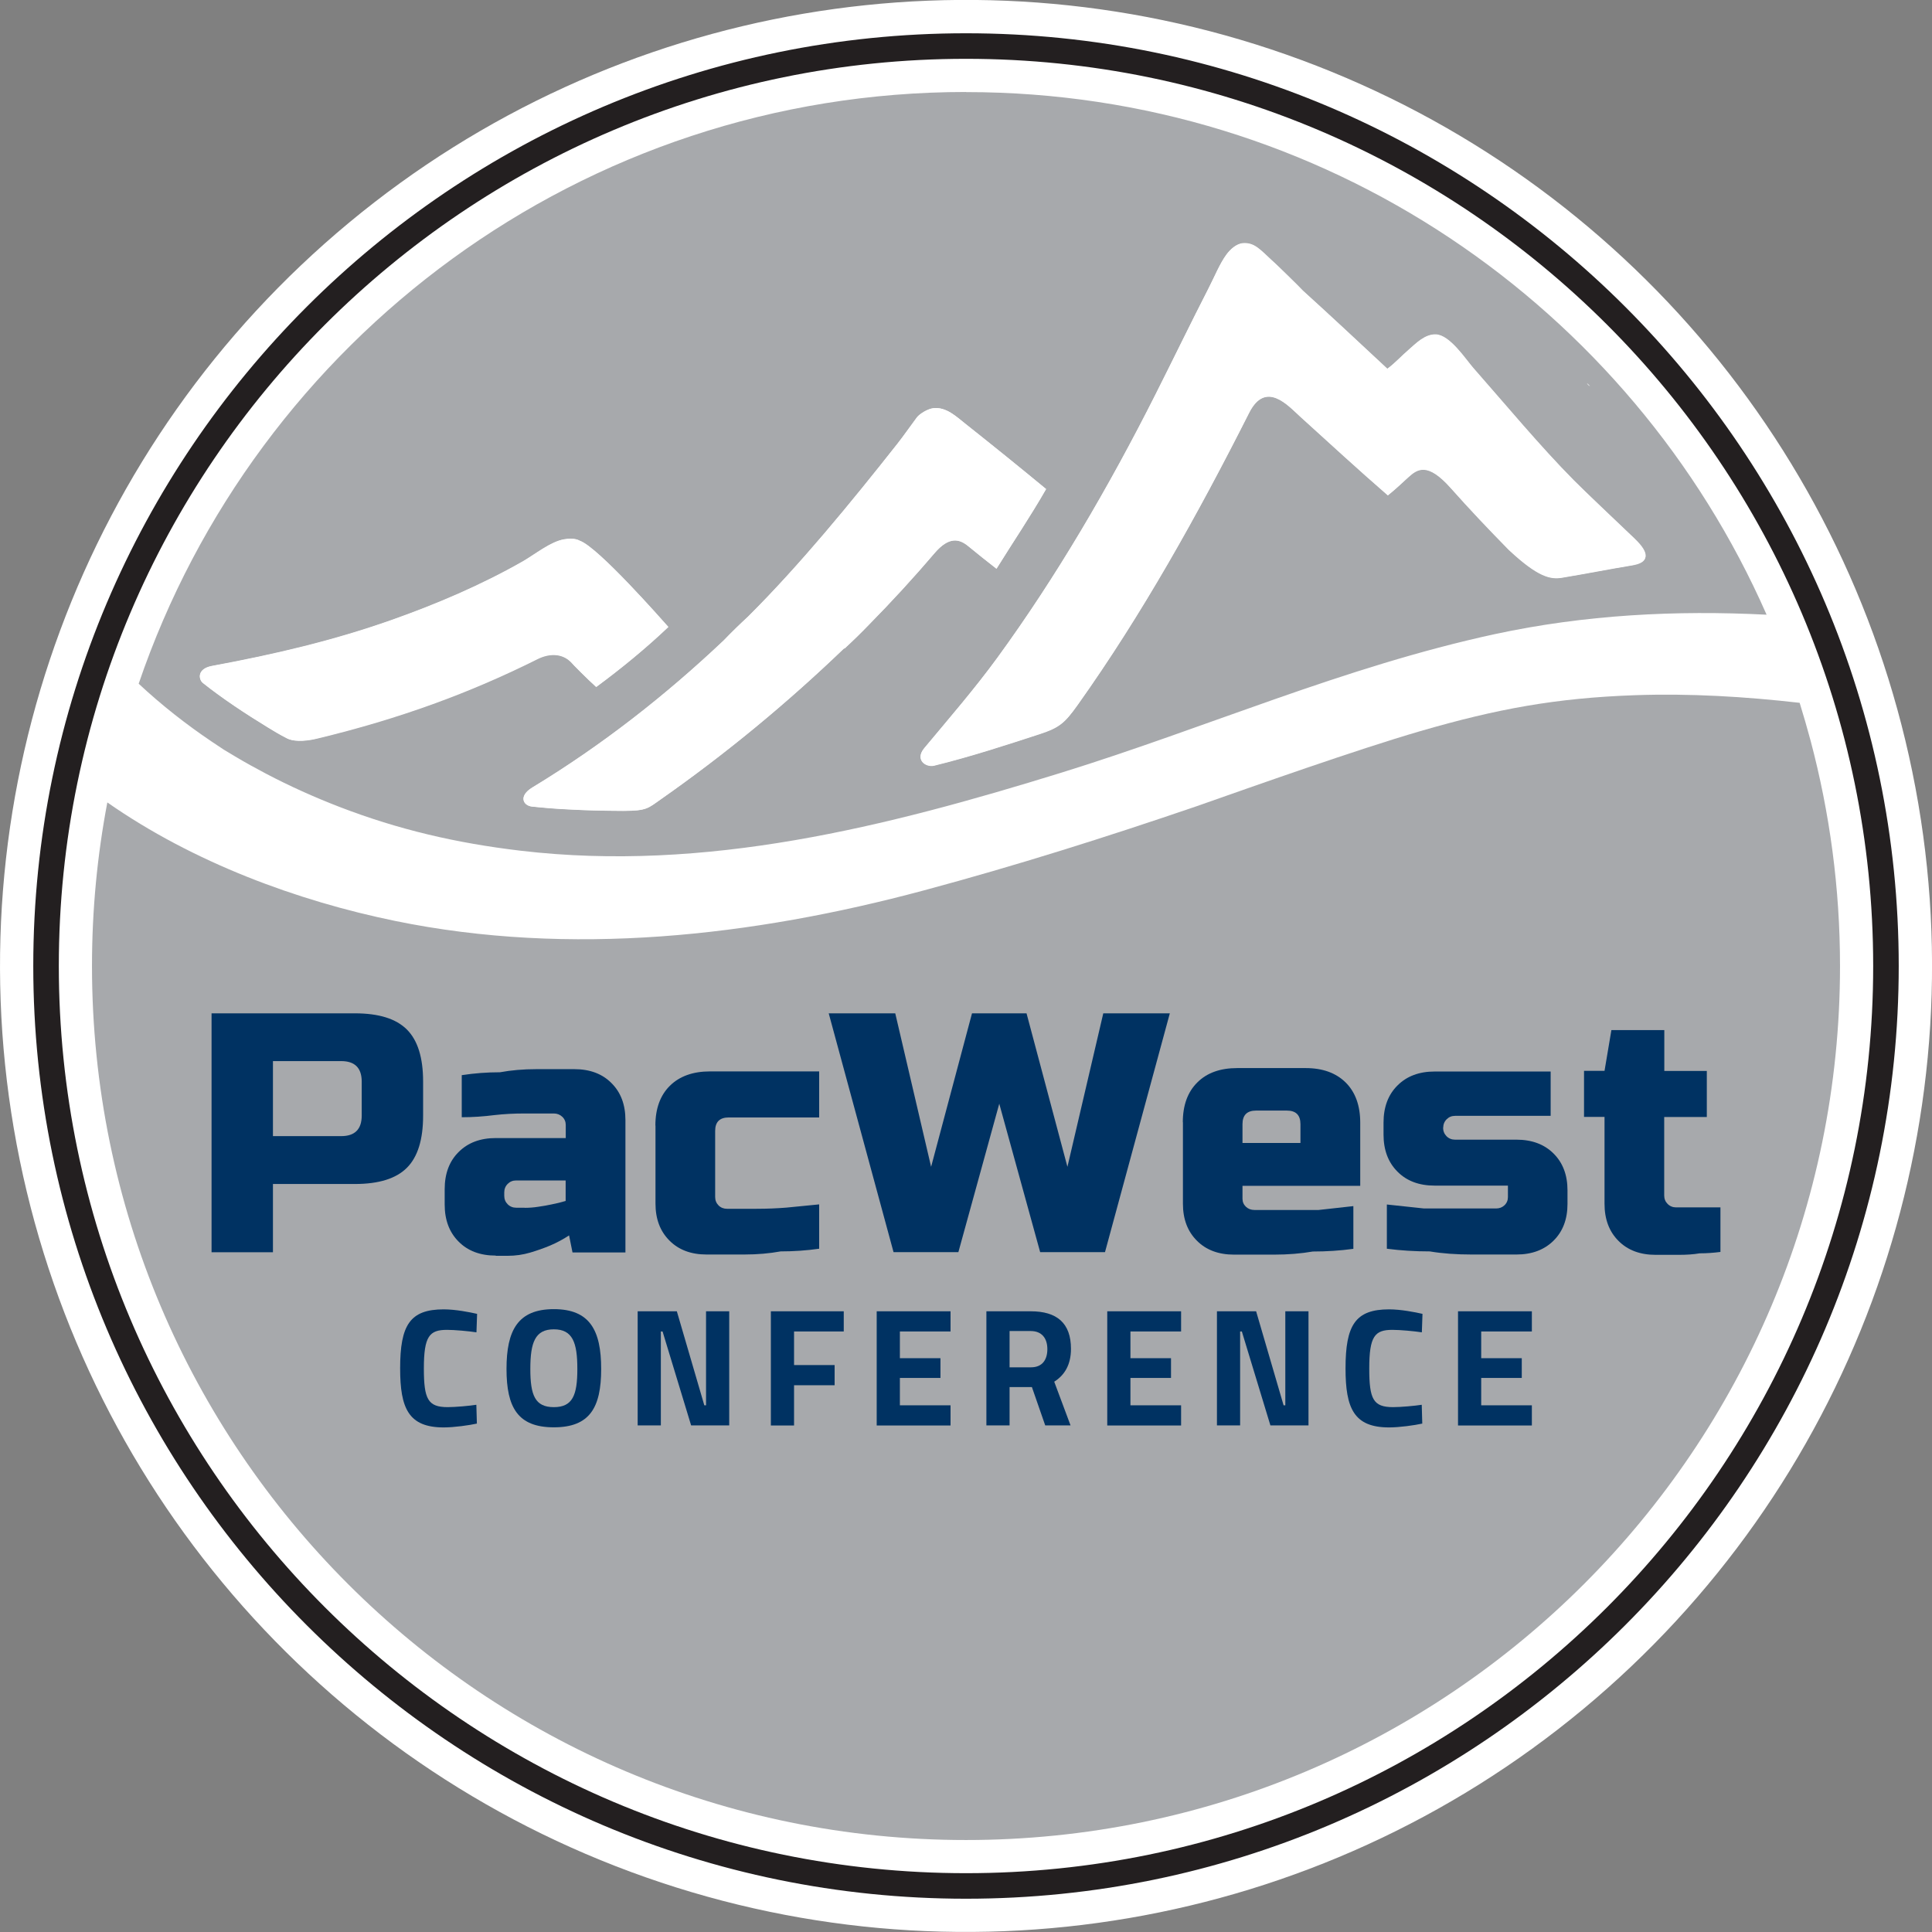 <?xml version="1.0" encoding="UTF-8"?>
<svg id="Layer_2" data-name="Layer 2" xmlns="http://www.w3.org/2000/svg" viewBox="0 0 180 180">
  <rect x="0" y="0" width="180" height="180" fill="#808080" stroke="none"/>
  <defs>
    <style>
      .cls-1 {
        fill: #003262;
      }

      .cls-1, .cls-2, .cls-3, .cls-4 {
        stroke-width: 0px;
      }

      .cls-2 {
        fill: #fff;
      }

      .cls-3 {
        fill: #a7a9ac;
      }

      .cls-4 {
        fill: #231f20;
      }
    </style>
  </defs>
  <g id="Layer_1-2" data-name="Layer 1">
    <g>
      <circle class="cls-2" cx="90" cy="90" r="90" transform="translate(-25.65 143.14) rotate(-69.68)"/>
      <g>
        <circle class="cls-2" cx="90" cy="90" r="85.71" transform="translate(-10.9 167.58) rotate(-82.56)"/>
        <path class="cls-4" d="M90,176.9c-47.92,0-86.9-38.98-86.9-86.9S42.08,3.1,90,3.1s86.9,38.99,86.9,86.9-38.99,86.9-86.9,86.9ZM90,5.48C43.39,5.48,5.48,43.39,5.48,90s37.92,84.52,84.52,84.52,84.52-37.92,84.52-84.52S136.61,5.48,90,5.48Z"/>
      </g>
      <path class="cls-3" d="M168.69,69.01c-.32-1.19-.66-2.36-1.02-3.53-5.1-.58-10.23-.89-15.35-.71-7.35.26-12.84,1.27-20,3.35-6.04,1.76-15.24,5.03-20.85,7-8.39,2.87-16.84,5.54-25.41,7.84-15.94,4.28-32.94,6.19-49.25,2.84-9.08-1.86-18.8-5.44-26.81-11.04-.94,4.94-1.43,10.03-1.43,15.24,0,44.97,36.46,81.43,81.43,81.43s81.43-36.46,81.43-81.43c0-7.26-.96-14.29-2.74-20.99Z"/>
      <g>
        <g>
          <path class="cls-1" d="M44.44,132.63c-.72.16-2.13.36-3.1.36-3.28,0-4.06-1.78-4.06-5.5,0-4.03.91-5.5,4.06-5.5,1.11,0,2.45.27,3.11.42l-.06,1.72c-.72-.11-2.03-.23-2.74-.23-1.64,0-2.16.58-2.16,3.6,0,2.86.38,3.6,2.22,3.6.72,0,2.05-.12,2.67-.22l.05,1.77Z"/>
          <path class="cls-1" d="M47.19,127.54c0-3.6,1.06-5.57,4.41-5.57s4.41,1.97,4.41,5.57-1.06,5.44-4.41,5.44-4.41-1.84-4.41-5.44ZM53.79,127.54c0-2.46-.44-3.69-2.19-3.69s-2.19,1.23-2.19,3.69.44,3.56,2.19,3.56,2.19-1.11,2.19-3.56Z"/>
          <path class="cls-1" d="M59.42,122.17h3.64l2.56,8.76h.16v-8.76h2.16v10.63h-3.55l-2.66-8.75h-.16v8.75h-2.16v-10.63Z"/>
          <path class="cls-1" d="M71.82,122.17h6.79v1.88h-4.63v3.13h3.78v1.88h-3.78v3.75h-2.16v-10.63Z"/>
          <path class="cls-1" d="M81.68,122.17h6.88v1.88h-4.72v2.49h3.78v1.84h-3.78v2.55h4.72v1.88h-6.88v-10.63Z"/>
          <path class="cls-1" d="M94.06,129.23v3.57h-2.16v-10.63h4.13c2.42,0,3.75,1.08,3.75,3.5,0,1.47-.59,2.45-1.56,3.06l1.52,4.07h-2.36l-1.24-3.57h-2.08ZM96.03,124.01h-1.97v3.38h2c1.08,0,1.52-.75,1.52-1.69,0-1.02-.52-1.69-1.55-1.69Z"/>
          <path class="cls-1" d="M103.16,122.17h6.88v1.88h-4.72v2.49h3.78v1.84h-3.78v2.55h4.72v1.88h-6.88v-10.63Z"/>
          <path class="cls-1" d="M113.39,122.17h3.64l2.56,8.76h.16v-8.76h2.16v10.63h-3.55l-2.66-8.75h-.16v8.75h-2.16v-10.63Z"/>
          <path class="cls-1" d="M132.52,132.63c-.72.16-2.13.36-3.1.36-3.28,0-4.06-1.78-4.06-5.5,0-4.03.91-5.5,4.06-5.5,1.11,0,2.46.27,3.11.42l-.06,1.72c-.72-.11-2.03-.23-2.74-.23-1.64,0-2.16.58-2.16,3.6,0,2.86.37,3.6,2.22,3.6.72,0,2.05-.12,2.67-.22l.05,1.77Z"/>
          <path class="cls-1" d="M135.84,122.17h6.88v1.88h-4.72v2.49h3.78v1.84h-3.78v2.55h4.72v1.88h-6.88v-10.63Z"/>
        </g>
        <g>
          <path class="cls-1" d="M19.71,94.41h13.35c2.23,0,3.84.5,4.85,1.51,1.01,1.01,1.51,2.62,1.51,4.85v3.18c0,2.22-.5,3.84-1.51,4.85-1.01,1.01-2.62,1.51-4.85,1.51h-7.63v6.36h-5.72v-22.25ZM33.7,100.77c0-1.27-.64-1.91-1.91-1.91h-6.36v6.99h6.36c1.27,0,1.91-.64,1.91-1.91v-3.18Z"/>
          <path class="cls-1" d="M46.19,116.98c-1.44,0-2.6-.43-3.46-1.3-.87-.87-1.3-2.02-1.3-3.46v-1.43c0-1.44.43-2.6,1.3-3.46.87-.87,2.02-1.3,3.46-1.3h6.52v-1.22c0-.3-.11-.56-.32-.76-.21-.2-.48-.31-.79-.31h-2.75c-.98,0-1.91.05-2.78.15-1.02.13-2.03.2-3.05.2v-3.92c1.17-.18,2.35-.27,3.56-.27,1.04-.19,2.17-.29,3.4-.29h3.53c1.44,0,2.6.43,3.46,1.3.87.86,1.3,2.01,1.3,3.45v12.33h-4.93l-.32-1.59c-.55.36-1.14.68-1.78.95-.55.23-1.17.45-1.84.65-.68.2-1.38.3-2.1.3h-1.11ZM48.89,112.53c.4,0,.83-.03,1.27-.1.44-.06.86-.14,1.24-.22.45-.09.88-.19,1.3-.32v-1.91h-4.61c-.32,0-.58.11-.79.32-.21.21-.32.48-.32.79v.32c0,.32.11.58.32.79.21.21.48.32.79.32h.79Z"/>
          <path class="cls-1" d="M61.06,104.87c0-1.58.45-2.82,1.35-3.71.9-.89,2.15-1.34,3.74-1.34h10.17v4.29h-8.42c-.85,0-1.27.42-1.27,1.26v6.15c0,.32.11.58.32.79.21.21.48.31.79.31h2.73c1,0,1.93-.04,2.8-.11,1.02-.1,2.04-.2,3.05-.3v4.13c-1.19.17-2.38.25-3.59.25-1.04.19-2.17.29-3.39.29h-3.51c-1.44,0-2.6-.43-3.46-1.3-.87-.87-1.3-2.01-1.3-3.45v-7.27Z"/>
          <path class="cls-1" d="M95.64,94.41l3.81,14.3,3.34-14.3h6.2l-6.04,22.25h-6.04l-3.81-13.83-3.81,13.83h-6.04l-6.04-22.25h6.2l3.34,14.3,3.81-14.3h5.09Z"/>
          <path class="cls-1" d="M110.2,104.56c0-1.58.45-2.82,1.35-3.71.9-.9,2.14-1.34,3.73-1.34h6.36c1.59,0,2.83.45,3.74,1.35.9.9,1.35,2.15,1.35,3.74v5.88h-10.97v1.2c0,.3.11.55.32.75.21.2.48.3.79.3h5.98c1.08-.12,2.16-.24,3.24-.36v3.98c-1.23.17-2.49.25-3.78.25-1.1.19-2.3.29-3.59.29h-3.75c-1.44,0-2.6-.43-3.46-1.3-.87-.87-1.3-2.01-1.3-3.45v-7.59ZM117.03,103.47c-.85,0-1.27.42-1.27,1.27v1.75h5.4v-1.75c0-.85-.42-1.27-1.27-1.27h-2.86Z"/>
          <path class="cls-1" d="M134.45,105.06c0,.32.11.58.32.8.21.21.48.32.79.32h5.72c1.44,0,2.6.43,3.46,1.29.87.86,1.3,2.01,1.3,3.43v1.26c0,1.43-.43,2.57-1.3,3.43-.87.86-2.02,1.29-3.46,1.29h-4.16c-1.42,0-2.72-.09-3.91-.29-1.38,0-2.71-.08-4-.25v-4.12c1.14.12,2.3.24,3.46.37h6.71c.32,0,.58-.1.79-.3.21-.2.32-.46.32-.76v-1.07h-6.83c-1.44,0-2.6-.43-3.46-1.3-.87-.87-1.3-2.02-1.3-3.46v-1.11c0-1.44.43-2.6,1.3-3.46.87-.87,2.02-1.3,3.46-1.3h10.81v4.13h-8.9c-.32,0-.58.11-.79.32s-.32.48-.32.79Z"/>
          <path class="cls-1" d="M155.05,99.78h3.97v4.29h-3.97v7.31c0,.32.11.58.32.79.21.21.48.32.79.32h4.13v4.15c-.62.08-1.26.13-1.94.13-.57.1-1.22.14-1.94.14h-2.16c-1.44,0-2.6-.43-3.46-1.3-.87-.87-1.3-2.02-1.3-3.46v-8.09h-1.91v-4.29h1.91l.64-3.8h4.93v3.8Z"/>
        </g>
      </g>
      <g>
        <path class="cls-3" d="M90,8.57C54.23,8.57,23.85,31.63,12.92,63.7c2.12,1.98,4.42,3.79,6.83,5.41,1.19.8.95.65,2.18,1.38.94.56,1.9,1.09,2.87,1.6,2.21,1.16,4.48,2.18,6.81,3.08,5.52,2.13,10.91,3.38,16.9,4.09,17.25,2.03,34.05-2.22,50.4-7.28,13.5-4.18,26.27-9.85,40.36-12.9,8.4-1.81,16.86-2.24,25.32-1.81-12.6-28.67-41.25-48.69-74.57-48.69ZM148.14,35.98c-.12-.07-.22-.17-.29-.28l.29.28ZM29.53,68.8c-1.38.33-2.31.22-2.75,0-.69-.34-1.45-.81-1.81-1.03-2.09-1.28-4.22-2.68-6.07-4.15-.4-.32-.57-1.31.84-1.58,6-1.11,11.36-2.39,16.68-4.26,4.23-1.49,8.46-3.3,12.28-5.48,1.12-.64,2.6-1.85,3.86-2.06.35-.06,1-.13,1.47.14,1.72.62,7.62,7.34,8.23,8.02-2.1,2-4.36,3.85-6.72,5.59-.79-.71-2.21-2.13-2.38-2.35-.74-.74-1.88-.87-3.09-.27-6.28,3.14-12.83,5.55-20.55,7.41ZM78.69,60.41h-.06c-5.29,5.08-10.98,9.79-17.09,14.07-1.17.82-1.28,1.05-3.48,1.06-1.72,0-4-.07-4.73-.12-1.29-.05-2.53-.16-3.75-.28-.84-.09-1.29-.98.01-1.77,6.54-3.97,12.43-8.6,17.83-13.7.74-.77,1.5-1.51,2.28-2.23,4.78-4.75,9.58-10.61,13.91-16.1.56-.7,1.16-1.58,1.81-2.45.26-.34,1.02-.8,1.52-.86,1.22-.15,2.17.8,3.04,1.48,2.56,2.03,5.03,4.03,7.48,6.05-1.46,2.55-3.08,4.94-4.62,7.42-.89-.69-1.77-1.4-2.64-2.11-.8-.65-1.76-.96-3.15.68-1.95,2.29-3.98,4.49-6.08,6.63-.74.77-1.5,1.51-2.28,2.23ZM152.12,52.64c-2.23.37-4.4.8-6.58,1.16-1.04.17-2.19-.01-4.95-2.58-1.84-1.88-3.66-3.79-5.41-5.76-2.18-2.46-3.12-1.78-3.97-1.01-.62.57-1.24,1.15-1.9,1.68-2.77-2.4-5.46-4.88-8.17-7.34-1.13-1.02-3.21-3.4-4.76-.34-4.82,9.55-9.98,18.78-15.96,27.19-1.21,1.7-1.7,2.12-3.54,2.73-3.21,1.05-6.46,2.11-9.83,2.94-.79.19-1.83-.54-.93-1.62,2.29-2.75,4.69-5.51,6.83-8.45,5.45-7.48,10.35-15.85,14.73-24.54,1.63-3.23,3.23-6.54,4.91-9.82.56-1.09,1.05-2.33,1.7-3.2.33-.44.89-.98,1.52-1.03,1.08-.08,1.64.64,2.69,1.6.24.19,2.59,2.49,2.9,2.83,2.65,2.4,5.25,4.84,7.86,7.27.73-.54,1.28-1.17,2.05-1.83.6-.52,1.44-1.4,2.46-1.37,1.32.04,2.79,2.32,3.51,3.14,3.07,3.49,6.25,7.32,9.35,10.45,1.06,1.07,3.74,3.6,5.68,5.45,1.41,1.34,1.35,2.17-.18,2.42Z"/>
        <path class="cls-2" d="M53.17,61.66c.17.21,1.59,1.64,2.38,2.35,2.36-1.74,4.62-3.6,6.72-5.59-.61-.68-6.51-7.4-8.23-8.02-.47-.27-1.12-.2-1.47-.14-1.26.2-2.74,1.41-3.86,2.06-3.82,2.18-8.04,3.99-12.28,5.48-5.32,1.88-10.69,3.16-16.68,4.26-1.41.26-1.24,1.26-.84,1.58,1.85,1.47,3.97,2.87,6.07,4.15.36.22,1.12.69,1.81,1.03.44.21,1.36.33,2.75,0,7.72-1.86,14.27-4.27,20.55-7.41,1.21-.6,2.35-.47,3.09.27Z"/>
        <path class="cls-2" d="M148.14,35.98l-.29-.28c.07.12.17.21.29.28Z"/>
        <path class="cls-2" d="M152.3,50.22c-1.94-1.85-4.62-4.38-5.68-5.45-3.1-3.12-6.28-6.95-9.35-10.45-.72-.81-2.19-3.1-3.51-3.14-1.02-.03-1.85.85-2.46,1.37-.76.66-1.31,1.29-2.05,1.83-2.61-2.43-5.21-4.87-7.86-7.27-.31-.35-2.66-2.65-2.9-2.83-1.05-.96-1.61-1.68-2.69-1.6-.63.05-1.19.59-1.52,1.03-.64.86-1.13,2.11-1.7,3.2-1.68,3.27-3.28,6.59-4.91,9.82-4.38,8.7-9.28,17.06-14.73,24.54-2.14,2.93-4.54,5.7-6.83,8.45-.9,1.08.14,1.81.93,1.62,3.37-.83,6.62-1.89,9.83-2.94,1.84-.6,2.33-1.03,3.54-2.73,5.98-8.41,11.13-17.64,15.96-27.19,1.55-3.07,3.63-.69,4.76.34,2.71,2.46,5.4,4.93,8.17,7.34.67-.53,1.28-1.11,1.9-1.68.85-.77,1.79-1.45,3.97,1.01,1.75,1.97,3.56,3.88,5.41,5.76,2.75,2.57,3.9,2.75,4.95,2.58,2.18-.36,4.35-.79,6.58-1.16,1.52-.25,1.59-1.08.18-2.42Z"/>
        <path class="cls-2" d="M90.2,50.88c.87.71,1.74,1.42,2.64,2.11,1.54-2.48,3.16-4.87,4.62-7.42-2.45-2.03-4.92-4.02-7.48-6.05-.86-.68-1.81-1.63-3.04-1.48-.5.06-1.26.51-1.52.86-.65.87-1.26,1.75-1.81,2.45-4.33,5.49-9.13,11.34-13.91,16.1-.78.72-1.54,1.46-2.28,2.23-5.39,5.1-11.28,9.73-17.83,13.7-1.3.79-.86,1.69-.01,1.77,1.22.13,2.46.23,3.75.28.74.05,3.02.12,4.73.12,2.2,0,2.31-.24,3.48-1.06,6.11-4.28,11.8-8.99,17.09-14.07h.06c.78-.72,1.54-1.46,2.28-2.23,2.1-2.13,4.13-4.34,6.08-6.63,1.39-1.63,2.35-1.33,3.15-.68Z"/>
      </g>
    </g>
  </g>
</svg>